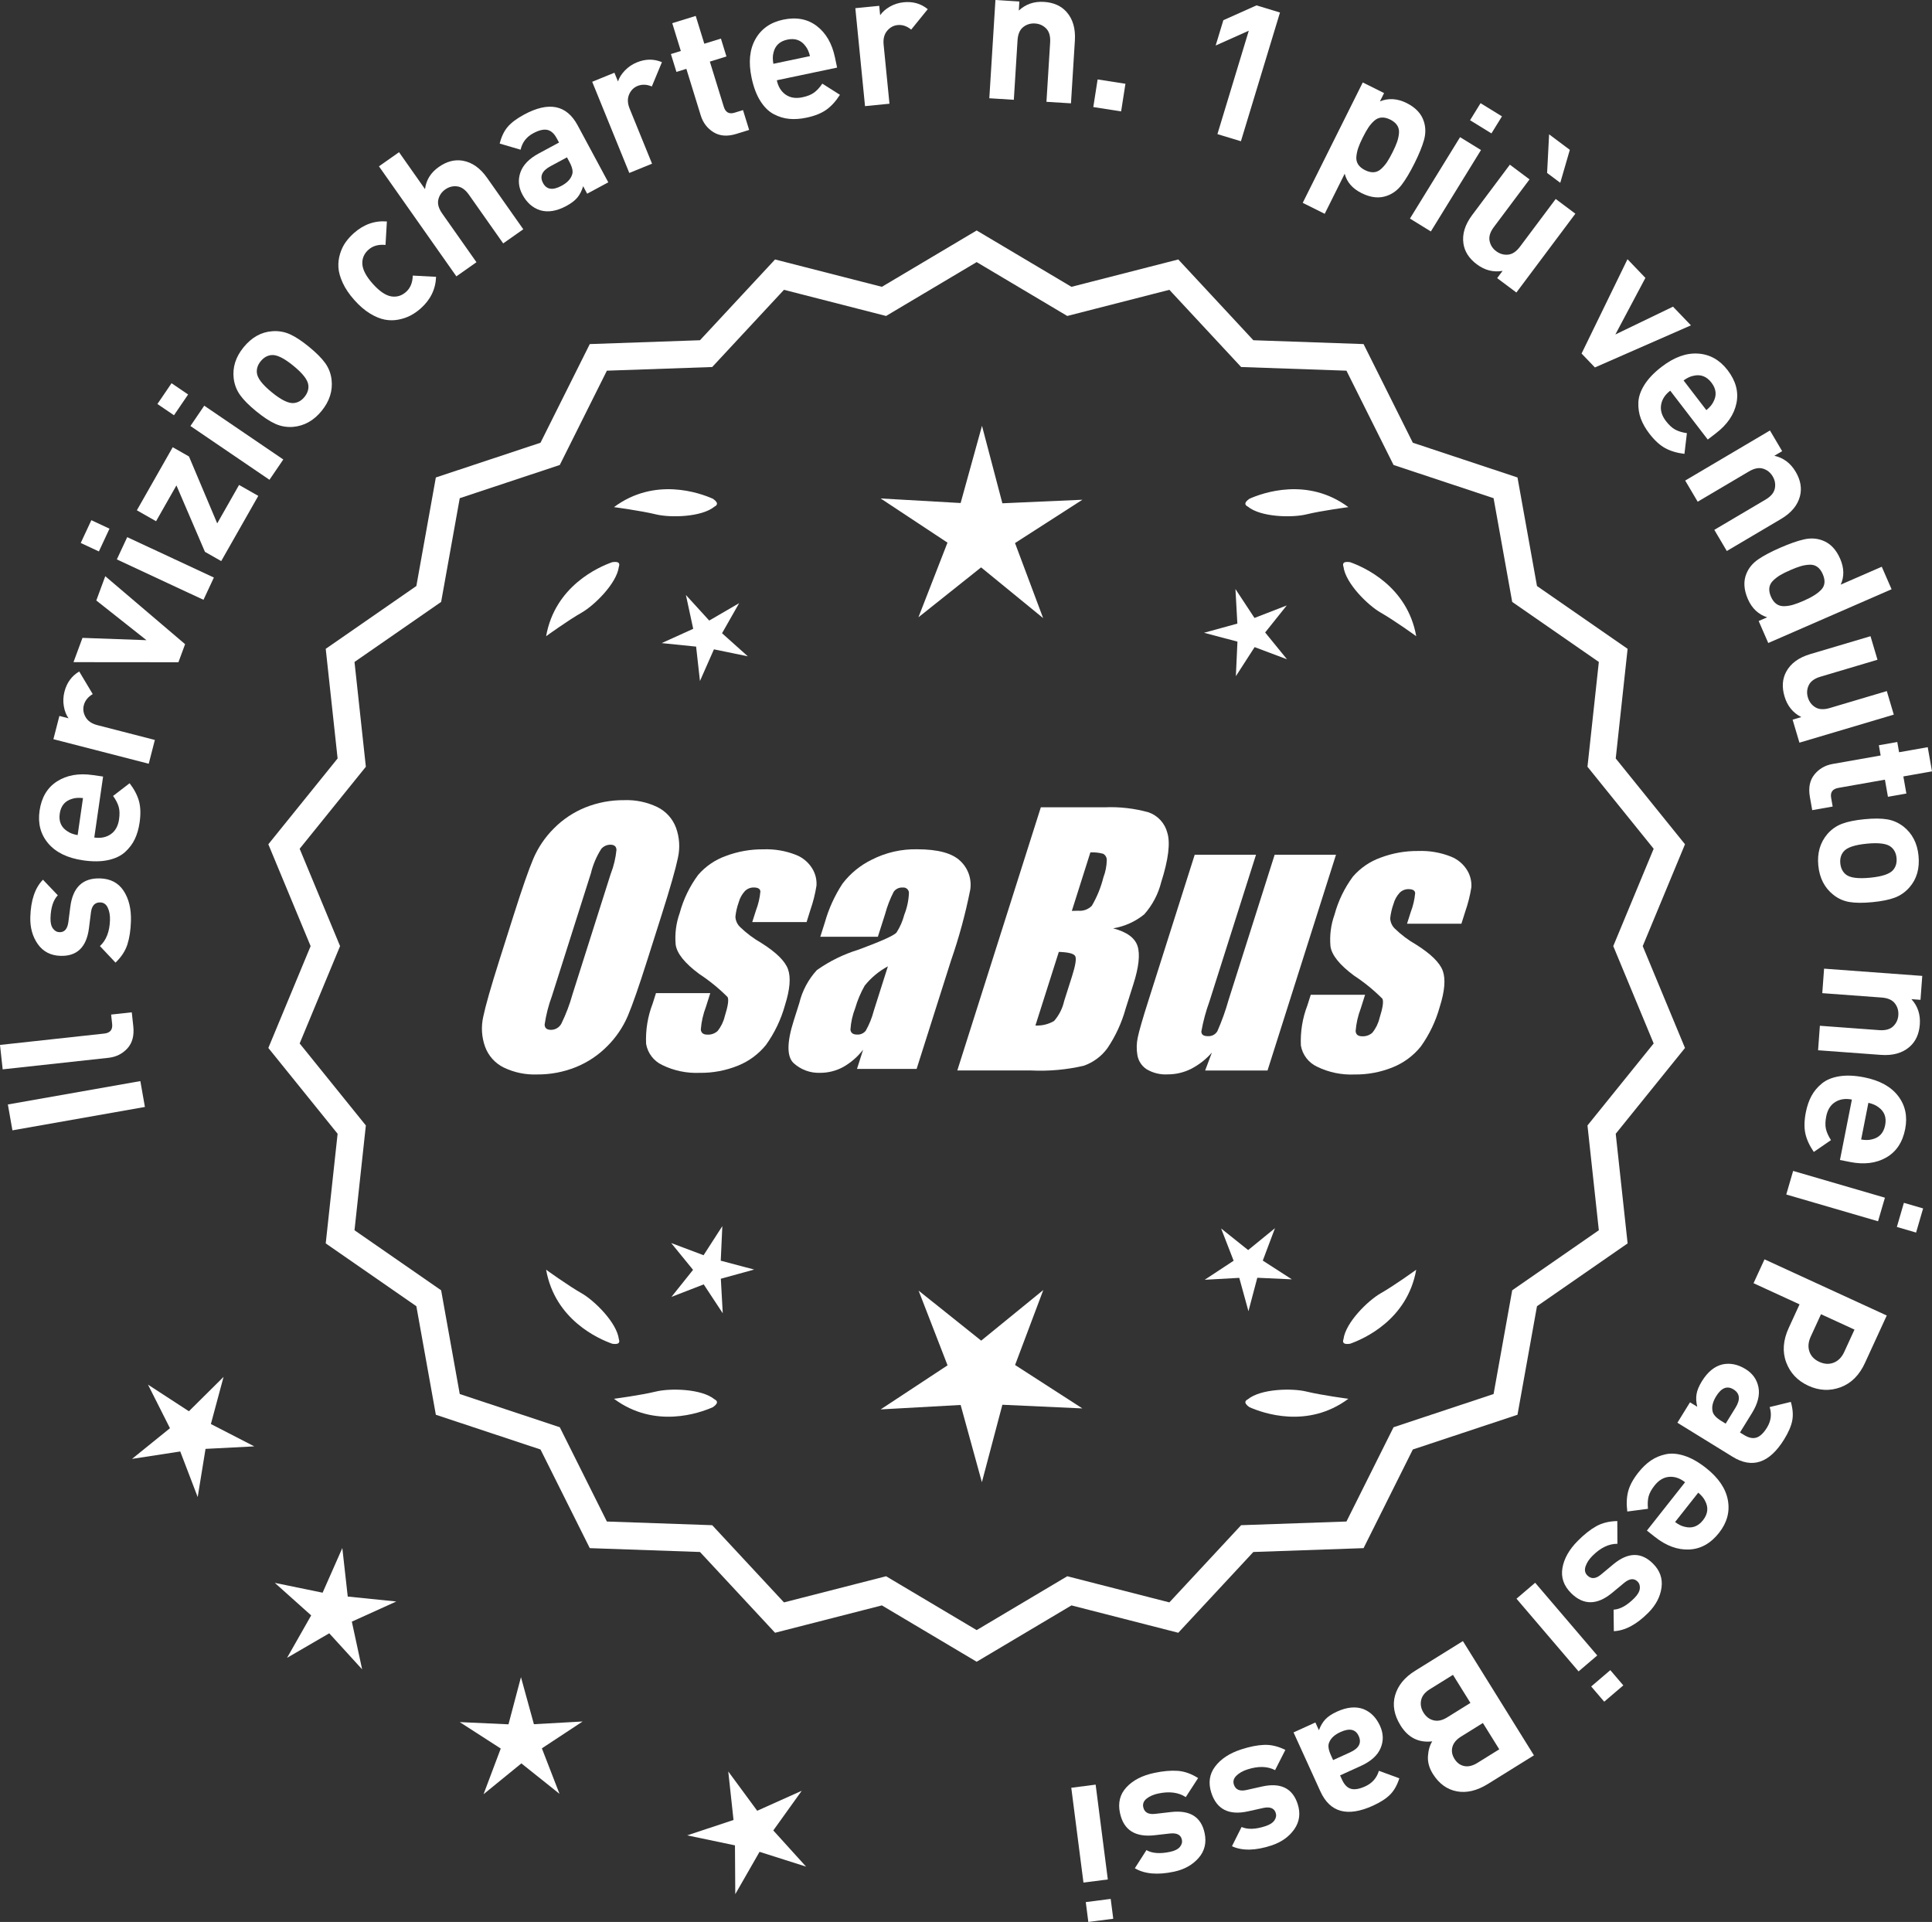 <?xml version="1.0" encoding="UTF-8"?>
<svg id="Layer_2" data-name="Layer 2" xmlns="http://www.w3.org/2000/svg" viewBox="0 0 296.528 294.981">
  <rect x="0" y="0" width="296.528" height="294.981" fill="#333333" stroke="none"/>
  <defs>
    <style>
      .cls-1 {
        fill: #fff;
      }
    </style>
  </defs>
  <g id="Layer_1-2" data-name="Layer 1">
    <g>
      <g>
        <polygon class="cls-1" points="34.313 211.324 28.993 216.597 22.715 212.512 26.087 219.201 20.261 223.909 27.664 222.77 30.342 229.765 31.546 222.372 39.027 221.987 32.367 218.557 34.313 211.324"/>
        <polygon class="cls-1" points="53.372 245.037 52.54 237.593 49.515 244.445 42.179 242.936 47.76 247.93 44.058 254.442 50.533 250.676 55.582 256.21 54.001 248.888 60.824 245.796 53.372 245.037"/>
        <polygon class="cls-1" points="81.945 264.628 79.959 257.406 78.043 264.647 70.56 264.305 76.855 268.364 74.217 275.375 80.023 270.642 85.875 275.318 83.169 268.333 89.424 264.212 81.945 264.628"/>
        <polygon class="cls-1" points="118.687 280.934 123.052 274.846 116.218 277.913 111.776 271.881 112.582 279.328 105.472 281.688 112.804 283.224 112.852 290.714 116.577 284.216 123.716 286.486 118.687 280.934"/>
      </g>
      <g>
        <path class="cls-1" d="M149.902,254.417l-14.465-8.599-16.302,4.175-11.457-12.326-16.818-.586-7.52-15.055-15.972-5.301-2.974-16.563-13.831-9.586,1.813-16.73-10.57-13.094,6.453-15.542-6.453-15.542,10.57-13.094-1.813-16.73,13.831-9.586,2.974-16.563,15.972-5.301,7.52-15.055,16.818-.586,11.457-12.326,16.302,4.175,14.465-8.599,14.465,8.599,16.302-4.175,11.457,12.326,16.818.586,7.52,15.055,15.972,5.301,2.974,16.563,13.831,9.586-1.813,16.73,10.57,13.094-6.453,15.542,6.453,15.542-10.57,13.094,1.813,16.73-13.831,9.586-2.974,16.563-15.972,5.301-7.52,15.055-16.818.586-11.457,12.326-16.302-4.175-14.465,8.599ZM135.914,242.498l13.988,8.315,13.988-8.315,15.764,4.038,11.079-11.92,16.263-.567,7.272-14.558,15.445-5.126,2.876-16.017,13.375-9.27-1.753-16.179,10.222-12.662-6.24-15.029,6.24-15.029-10.222-12.662,1.753-16.178-13.375-9.27-2.876-16.017-15.445-5.126-7.272-14.558-16.263-.567-11.079-11.92-15.764,4.038-13.988-8.316-13.988,8.316-15.764-4.038-11.079,11.92-16.263.567-7.272,14.558-15.445,5.126-2.876,16.017-13.375,9.27,1.753,16.178-10.222,12.662,6.24,15.029-6.24,15.029,10.222,12.662-1.753,16.179,13.375,9.27,2.876,16.017,15.445,5.126,7.272,14.558,16.263.567,11.079,11.92,15.764-4.038Z"/>
        <path class="cls-1" d="M149.901,255.043l-14.548-8.648-16.396,4.199-11.521-12.397-16.915-.59-7.563-15.141-16.063-5.331-2.991-16.659-13.91-9.641,1.823-16.826-10.632-13.169,6.49-15.631-6.49-15.631,10.632-13.17-1.823-16.826,13.91-9.641,2.991-16.659,16.063-5.332,7.563-15.141,16.915-.59,11.521-12.397,16.396,4.199,14.548-8.648,14.549,8.648,16.396-4.199,11.522,12.397,16.915.59,7.562,15.141,16.063,5.332,2.992,16.659,13.91,9.641-1.824,16.826,10.631,13.17-6.488,15.631,6.488,15.631-10.631,13.169,1.824,16.826-13.91,9.641-2.992,16.659-16.063,5.331-7.562,15.141-16.915.59-11.522,12.397-16.396-4.199-14.549,8.648ZM135.52,245.24l14.382,8.55,14.383-8.55,16.208,4.151,11.392-12.255,16.722-.583,7.477-14.968,15.88-5.271,2.957-16.468,13.752-9.531-1.803-16.635,10.509-13.019-6.415-15.453,6.416-15.453-10.51-13.02.023-.223,1.779-16.412-13.752-9.531-2.957-16.468-15.88-5.271-7.477-14.968-16.722-.583-11.392-12.255-16.208,4.151-14.383-8.55-14.382,8.55-16.209-4.151-11.391,12.255-16.722.583-7.478,14.968-15.88,5.271-2.956,16.468-13.752,9.531,1.802,16.634-10.509,13.02,6.416,15.453-6.416,15.453,10.509,13.019-.023.223-1.778,16.412,13.752,9.531,2.956,16.468,15.88,5.271,7.478,14.968,16.722.583,11.391,12.255,16.209-4.151ZM149.901,251.44l-14.07-8.365-15.858,4.062-11.145-11.99-16.359-.571-7.315-14.644-15.536-5.156-2.894-16.112-13.454-9.325,1.764-16.274-10.283-12.737,6.277-15.119-6.277-15.119,10.283-12.737-1.764-16.274,13.454-9.325,2.894-16.112,15.536-5.156,7.315-14.645,16.359-.57,11.145-11.991,15.858,4.062,14.07-8.365,14.071,8.365,15.858-4.062,11.145,11.991,16.359.57,7.315,14.645,15.536,5.156,2.894,16.112,13.454,9.325-1.765,16.274,10.283,12.737-6.277,15.119,6.277,15.119-10.283,12.737,1.765,16.274-13.454,9.325-2.894,16.112-15.536,5.156-7.315,14.644-16.359.571-11.145,11.99-15.858-4.062-14.071,8.365ZM135.997,241.92l13.904,8.266,13.905-8.266,15.671,4.014,11.014-11.849,16.166-.564,7.229-14.471,15.353-5.096,2.858-15.922,13.296-9.215-1.743-16.083,10.16-12.587-6.203-14.94,6.203-14.94-10.16-12.587,1.743-16.083-13.296-9.214-2.858-15.922-15.353-5.096-7.229-14.472-16.166-.563-11.014-11.849-15.671,4.014-13.905-8.267-13.904,8.267-15.671-4.014-11.014,11.849-16.166.563-7.229,14.472-15.353,5.096-2.858,15.922-13.296,9.214,1.742,16.083-10.16,12.587,6.203,14.94-6.203,14.94,10.16,12.587-1.742,16.083,13.296,9.215,2.858,15.922,15.353,5.096,7.229,14.471,16.166.564,11.014,11.849,15.671-4.014Z"/>
      </g>
      <g>
        <polygon class="cls-1" points="110.622 193.491 110.865 188.186 107.986 192.649 103.015 190.779 106.371 194.895 103.056 199.045 108.008 197.126 110.93 201.561 110.635 196.258 115.756 194.85 110.622 193.491"/>
        <polygon class="cls-1" points="160.128 197.99 150.596 205.759 140.989 198.083 145.432 209.549 135.164 216.314 147.441 215.632 150.702 227.488 153.847 215.6 166.13 216.163 155.797 209.499 160.128 197.99"/>
        <polygon class="cls-1" points="193.815 193.474 195.686 188.503 191.569 191.859 187.42 188.543 189.339 193.496 184.903 196.417 190.206 196.123 191.615 201.244 192.973 196.109 198.279 196.352 193.815 193.474"/>
      </g>
      <g>
        <path class="cls-1" d="M191.516,214.767c-.197.099-.32.215-.359.348-.001.002-.003.003-.005.005.001 0.0.002.001.003.001-.063.227.115.505.606.846,2.043.909,8.925,3.375,15.191-1.283,0,0-4.07-.534-6.459-1.115-2.166-.527-6.98-.443-8.977,1.198Z"/>
        <path class="cls-1" d="M206.179,206.034c0.0.002-0.0.004-0.0.007.001-0.0.002-.001.003-.001.11.208.43.288,1.022.199,2.109-.742,8.805-3.676,10.161-11.365,0,0-3.325,2.407-5.461,3.625-1.936,1.104-5.378,4.471-5.703,7.036-.075.207-.085.376-.022.5Z"/>
      </g>
      <g>
        <path class="cls-1" d="M109.669,214.767c.197.099.32.215.359.348.001.002.003.003.005.005-.001 0-.002.001-.003.001.063.227-.115.505-.606.846-2.043.909-8.925,3.375-15.191-1.283,0,0,4.07-.534,6.459-1.115,2.166-.527,6.98-.443,8.977,1.198Z"/>
        <path class="cls-1" d="M95.006,206.034c-0.0.002 0.0.004 0.0.007-.001-0-.002-.001-.003-.001-.11.208-.43.288-1.022.199-2.109-.742-8.805-3.676-10.161-11.365,0,0,3.325,2.407,5.461,3.625,1.936,1.104,5.378,4.471,5.703,7.036.075.207.085.376.022.5Z"/>
      </g>
      <g>
        <path class="cls-1" d="M109.669,77.751c.197-.099.32-.215.359-.348.001-.002.003-.003.005-.005-.001-0-.002-.001-.003-.001.063-.227-.115-.505-.606-.846-2.043-.909-8.925-3.375-15.191,1.283,0,0,4.07.534,6.459,1.115,2.166.527,6.98.443,8.977-1.198Z"/>
        <path class="cls-1" d="M95.006,86.484c-0-.002 0-.004 0-.007-.001 0-.002.001-.003.001-.11-.208-.43-.288-1.022-.199-2.109.742-8.805,3.676-10.161,11.365,0,0,3.325-2.407,5.461-3.625,1.936-1.104,5.378-4.471,5.703-7.036.075-.207.085-.376.022-.5Z"/>
      </g>
      <g>
        <path class="cls-1" d="M191.516,77.751c-.197-.099-.32-.215-.359-.348-.001-.002-.003-.003-.005-.005.001-0.0.002-.001.003-.001-.063-.227.115-.505.606-.846,2.043-.909,8.925-3.375,15.191,1.283,0,0-4.07.534-6.459,1.115-2.166.527-6.98.443-8.977-1.198Z"/>
        <path class="cls-1" d="M206.179,86.484c0-.002-0-.004-0-.007.001 0.0.002.001.003.001.11-.208.43-.288,1.022-.199,2.109.742,8.805,3.676,10.161,11.365,0,0-3.325-2.407-5.461-3.625-1.936-1.104-5.378-4.471-5.703-7.036-.075-.207-.085-.376-.022-.5Z"/>
      </g>
      <g id="Group_4" data-name="Group 4">
        <g id="Group_1" data-name="Group 1">
          <path id="Path_1" data-name="Path 1" class="cls-1" d="M99.36,147.311c-1.287,4.058-2.289,6.932-3.006,8.623-.743,1.73-1.811,3.301-3.145,4.628-1.374,1.392-3.018,2.488-4.831,3.221-1.89.759-3.911,1.14-5.947,1.123-1.762.067-3.514-.296-5.104-1.059-1.333-.652-2.362-1.794-2.872-3.188-.534-1.48-.633-3.081-.285-4.615.343-1.661,1.174-4.572,2.493-8.734l2.193-6.911c1.287-4.058,2.289-6.932,3.006-8.623.743-1.73,1.811-3.301,3.145-4.628,1.374-1.392,3.018-2.488,4.831-3.221,1.89-.757,3.911-1.138,5.947-1.12,1.762-.067,3.514.296,5.104,1.059,1.332.654,2.36,1.796,2.872,3.189.534,1.48.633,3.082.285,4.616-.343,1.661-1.173,4.571-2.492,8.731l-2.194,6.909ZM93.769,134.036c.442-1.159.728-2.373.849-3.608-.025-.526-.342-.786-.951-.786-.528.006-1.028.236-1.375.634-.738,1.153-1.278,2.422-1.598,3.754l-5.99,18.863c-.521,1.405-.892,2.861-1.11,4.343,0,.552.337.824.98.824.663-.002,1.272-.367,1.586-.951.708-1.449,1.281-2.96,1.712-4.514l5.891-18.565.005.005Z"/>
          <path id="Path_2" data-name="Path 2" class="cls-1" d="M123.795,141.518h-8.337l.571-1.795c.36-.932.588-1.91.678-2.904-.032-.406-.374-.609-1.027-.609-.511-.005-1.002.199-1.36.563-.44.48-.76,1.059-.932,1.687-.261.721-.434,1.471-.516,2.234.027.588.273,1.145.692,1.559.987.957,2.09,1.787,3.283,2.47,2.283,1.433,3.65,2.78,4.102,4.039.45,1.262.298,3.1-.469,5.516-.606,2.188-1.593,4.253-2.916,6.099-1.134,1.403-2.607,2.494-4.28,3.17-1.866.76-3.866,1.137-5.881,1.11-1.989.089-3.969-.323-5.758-1.198-1.308-.611-2.234-1.824-2.479-3.246-.096-2.11.247-4.217,1.008-6.188l.507-1.598h8.334l-.665,2.097c-.426,1.113-.691,2.281-.786,3.469.038.533.375.799.995.799.573.035,1.136-.159,1.566-.539.535-.66.914-1.431,1.11-2.258.501-1.579.646-2.568.436-2.968-1.324-1.328-2.782-2.516-4.35-3.545-2.238-1.661-3.445-3.17-3.62-4.527-.144-1.635.068-3.281.622-4.825.569-2.111,1.53-4.096,2.831-5.852,1.142-1.318,2.605-2.319,4.247-2.904,1.841-.694,3.795-1.04,5.763-1.02,1.695-.065,3.385.22,4.965.837,1.093.416,2.01,1.195,2.597,2.206.446.77.652,1.655.589,2.543-.197,1.246-.505,2.473-.919,3.665l-.603,1.927v-.013Z"/>
          <path id="Path_3" data-name="Path 3" class="cls-1" d="M134.734,143.77h-8.832l.704-2.219c.594-2.102,1.506-4.101,2.703-5.929,1.19-1.558,2.727-2.818,4.489-3.678,2.159-1.102,4.557-1.651,6.981-1.598,3.183,0,5.391.602,6.626,1.807,1.207,1.138,1.77,2.801,1.503,4.439-.732,3.678-1.717,7.301-2.948,10.842l-5.275,16.619h-9.151l.939-2.948c-.833,1.085-1.877,1.991-3.069,2.663-1.084.587-2.299.892-3.532.888-1.495.057-2.952-.476-4.058-1.483-1.059-.989-1.059-3.155,0-6.499l.863-2.723c.457-1.89,1.387-3.633,2.701-5.066,1.961-1.384,4.13-2.445,6.425-3.145,3.5-1.3,5.432-2.171,5.795-2.614.543-.846.947-1.772,1.198-2.745.429-1.076.669-2.218.71-3.376-.029-.466-.43-.82-.895-.792-.018.001-.037.003-.055.005-.549-.041-1.079.21-1.395.66-.559,1.094-1.001,2.244-1.319,3.43l-1.105,3.462ZM136.278,148.309c-1.375.739-2.587,1.749-3.563,2.968-.617,1.087-1.105,2.242-1.452,3.442-.417,1.06-.665,2.179-.735,3.316.057.494.387.748,1.008.748.515.039,1.016-.18,1.337-.584.548-.968.966-2.005,1.243-3.082l2.162-6.809Z"/>
        </g>
        <g id="Group_3" data-name="Group 3">
          <path id="Path_7" data-name="Path 7" class="cls-1" d="M159.741,123.904h9.778c2.286-.102,4.574.159,6.778.773,1.417.502,2.491,1.676,2.866,3.132.482,1.573.169,4.102-.939,7.589-.458,1.832-1.352,3.527-2.606,4.939-1.376,1.117-3.019,1.855-4.768,2.143,2.092.552,3.341,1.458,3.747,2.732s.191,3.227-.647,5.852l-1.186,3.747c-.599,2.16-1.543,4.209-2.797,6.068-.911,1.247-2.181,2.187-3.64,2.694-2.64.61-5.352.853-8.059.723h-11.338l12.82-40.394h-.012ZM162.512,146.088l-3.594,11.305c1.003.055,2-.187,2.866-.697.763-.878,1.295-1.933,1.548-3.069l1.198-3.766c.552-1.731.712-2.779.481-3.145-.229-.368-1.059-.571-2.505-.622l.005-.007ZM167.356,130.819l-2.847,8.985c.425-.019.755-.025.989-.025.773.074,1.538-.207,2.08-.762.796-1.36,1.394-2.827,1.775-4.356.325-.849.501-1.747.519-2.656.007-.396-.201-.766-.545-.964-.638-.177-1.299-.25-1.96-.218l-.012-.003Z"/>
          <path id="Path_8" data-name="Path 8" class="cls-1" d="M205.05,131.19l-10.506,33.107h-9.574l1.034-2.752c-.9,1.034-1.989,1.886-3.208,2.511-1.107.552-2.327.839-3.563.837-1.145.071-2.284-.208-3.267-.799-.732-.487-1.233-1.252-1.389-2.118-.163-.914-.146-1.851.051-2.759.197-.957.742-2.86,1.649-5.7l7.089-22.332h9.409l-7.152,22.528c-.542,1.492-.956,3.028-1.236,4.59,0,.481.317.723.97.723.596.053,1.171-.237,1.483-.748.687-1.562,1.264-3.17,1.725-4.812l7.07-22.28h9.409l.005.004Z"/>
          <path id="Path_9" data-name="Path 9" class="cls-1" d="M224.292,141.772h-8.338l.571-1.795c.36-.932.588-1.91.678-2.904-.032-.406-.374-.609-1.027-.609-.511-.004-1.001.199-1.359.563-.44.48-.76,1.059-.932,1.687-.26.721-.432,1.47-.514,2.231.027.588.273,1.145.692,1.559.986.958,2.089,1.788,3.281,2.472,2.283,1.433,3.65,2.78,4.102,4.039.45,1.262.298,3.1-.469,5.516-.606,2.188-1.593,4.253-2.916,6.099-1.134,1.403-2.607,2.494-4.28,3.17-1.866.76-3.866,1.137-5.881,1.11-1.989.089-3.969-.323-5.758-1.198-1.308-.611-2.234-1.824-2.479-3.246-.096-2.11.247-4.217,1.008-6.188l.507-1.598h8.338l-.665,2.099c-.426,1.113-.691,2.281-.786,3.469.038.533.375.799.995.799.573.035,1.136-.159,1.566-.539.535-.66.914-1.431,1.11-2.258.501-1.579.646-2.568.436-2.968-1.324-1.328-2.782-2.516-4.35-3.545-2.238-1.661-3.445-3.17-3.62-4.527-.144-1.635.068-3.281.622-4.825.569-2.111,1.53-4.096,2.831-5.852,1.142-1.318,2.605-2.319,4.247-2.904,1.841-.694,3.795-1.04,5.763-1.02,1.695-.065,3.385.22,4.965.837,1.096.414,2.016,1.194,2.606,2.206.446.77.652,1.655.589,2.543-.197,1.246-.505,2.473-.919,3.665l-.609,1.921-.007-.009Z"/>
        </g>
      </g>
      <g>
        <path class="cls-1" d="M21.541,165.925l.7,3.969-20.334,3.589-.7-3.97,20.334-3.588Z"/>
        <path class="cls-1" d="M20.225,155.368l.232,2.133c.157,1.441-.146,2.579-.911,3.411-.765.832-1.733,1.312-2.906,1.44l-16.23,1.77-.409-3.748,16-1.745c.904-.099,1.307-.589,1.211-1.474l-.157-1.441,3.171-.346Z"/>
        <path class="cls-1" d="M15.361,134.816c1.604.048,2.809.684,3.613,1.907.804,1.224,1.178,2.773,1.122,4.647-.042,1.392-.223,2.585-.544,3.582-.319.996-.928,1.926-1.824,2.788l-2.39-2.538c.975-.899,1.488-2.228,1.542-3.986.022-.734-.089-1.366-.335-1.896-.245-.529-.628-.802-1.151-.818-.829-.025-1.31.493-1.438,1.552l-.306,2.428c-.377,2.89-1.83,4.297-4.362,4.221-1.508-.046-2.669-.646-3.486-1.803-.814-1.156-1.199-2.545-1.149-4.169.076-2.569.726-4.475,1.941-5.715l2.278,2.39c-.699.733-1.073,1.893-1.121,3.477-.021.715.104,1.256.372,1.622.271.366.607.555,1.013.567.754.022,1.204-.486,1.353-1.526l.303-2.37c.38-2.986,1.903-4.44,4.57-4.359Z"/>
        <path class="cls-1" d="M15.823,119.184l-1.353,9.357c.995.144,1.841-.027,2.536-.513.696-.485,1.117-1.245,1.267-2.278.11-.765.092-1.408-.059-1.928-.149-.52-.436-1.074-.858-1.662l2.538-1.948c.706.923,1.185,1.837,1.435,2.742.251.905.283,1.999.098,3.281-.139.958-.384,1.806-.734,2.546-.352.74-.852,1.405-1.504,1.995-.651.59-1.522,1.001-2.611,1.234-1.088.234-2.359.245-3.812.035-2.394-.346-4.178-1.209-5.355-2.591-1.178-1.381-1.624-3.057-1.339-5.028.296-2.047,1.191-3.549,2.688-4.504,1.496-.956,3.325-1.278,5.486-.965l1.579.228ZM12.738,122.488c-.653-.075-1.206-.037-1.657.112-1.1.31-1.736,1.068-1.911,2.273-.174,1.206.222,2.112,1.189,2.721.391.271.91.464,1.558.577l.821-5.683Z"/>
        <path class="cls-1" d="M12.16,103.061l2.072,3.468c-.729.431-1.186,1.002-1.369,1.713-.159.618-.066,1.226.279,1.824.345.598.947,1.008,1.809,1.229l8.818,2.271-.94,3.651-14.632-3.768.919-3.567,1.404.362c-.353-.49-.593-1.106-.722-1.848-.128-.742-.096-1.487.097-2.236.356-1.386,1.112-2.419,2.265-3.1Z"/>
        <path class="cls-1" d="M16.156,88.435l12.253,10.432-1.025,2.775-16.104-.015,1.378-3.727,9.825.354-7.703-6.093,1.376-3.727Z"/>
        <path class="cls-1" d="M16.806,81.138l-1.63,3.496-2.785-1.3,1.63-3.495,2.785,1.299ZM32.825,88.642l-1.594,3.417-13.298-6.203,1.594-3.417,13.298,6.203Z"/>
        <path class="cls-1" d="M39.642,76.107l-5.69,10.008-2.496-1.419-4.378-10.195-3.124,5.496-2.949-1.677,5.504-9.681,2.495,1.419,4.335,10.271,3.354-5.899,2.95,1.677Z"/>
        <path class="cls-1" d="M28.872,60.546l-2.17,3.188-2.541-1.729,2.169-3.189,2.542,1.729ZM43.48,70.521l-2.121,3.117-12.131-8.255,2.121-3.117,12.131,8.255Z"/>
        <path class="cls-1" d="M47.41,53.215c1.123.917,1.958,1.753,2.501,2.509s.868,1.603.978,2.539c.2,1.711-.312,3.316-1.533,4.813-1.211,1.483-2.675,2.297-4.391,2.443-.955.069-1.857-.087-2.706-.469-.849-.381-1.828-1.024-2.937-1.929-1.108-.905-1.931-1.732-2.466-2.482-.536-.75-.866-1.599-.988-2.548-.201-1.711.304-3.308,1.515-4.791,1.247-1.528,2.717-2.349,4.409-2.465.954-.069,1.852.084,2.694.459.841.376,1.816,1.016,2.924,1.92ZM45.026,56.135c-1.452-1.186-2.579-1.731-3.381-1.637-.626.063-1.171.379-1.635.949-.452.554-.647,1.144-.584,1.77.067.804.828,1.799,2.279,2.984,1.469,1.199,2.603,1.75,3.404,1.656.625-.063,1.164-.372,1.617-.926.464-.569.665-1.166.602-1.792-.067-.804-.834-1.805-2.303-3.003Z"/>
        <path class="cls-1" d="M66.931,42.485c-.071,1.9-.857,3.517-2.36,4.853-.477.424-.987.781-1.531,1.071-.545.29-1.163.503-1.855.641-.693.138-1.396.141-2.106.01-.712-.13-1.477-.446-2.297-.946-.819-.5-1.62-1.19-2.404-2.072-.783-.881-1.376-1.758-1.776-2.631-.4-.872-.621-1.666-.661-2.381-.041-.714.046-1.411.257-2.09.21-.679.494-1.268.853-1.768.358-.499.775-.961,1.253-1.385,1.518-1.349,3.21-1.947,5.076-1.797l-.211,3.603c-1.077-.104-1.946.139-2.611.73s-.981,1.312-.948,2.163c.042.893.572,1.91,1.587,3.051,1.028,1.156,1.982,1.808,2.864,1.955.841.132,1.594-.098,2.259-.688.663-.591,1.008-1.426,1.03-2.507l3.584.19Z"/>
        <path class="cls-1" d="M80.314,35.188l-3.083,2.169-5.259-7.47c-.544-.774-1.146-1.202-1.806-1.282-.658-.08-1.266.075-1.817.464-.57.401-.928.925-1.075,1.572-.147.648.052,1.359.597,2.133l5.258,7.47-3.084,2.17-11.883-16.886,3.083-2.169,3.988,5.668c.174-1.399.878-2.532,2.111-3.4,1.217-.857,2.446-1.177,3.684-.962,1.429.248,2.671,1.123,3.729,2.625l5.558,7.897Z"/>
        <path class="cls-1" d="M93.363,27.983l-3.244,1.745-.617-1.149c-.213.707-.51,1.289-.89,1.746-.38.457-.945.887-1.693,1.29-1.481.797-2.824,1.014-4.029.652-1.144-.372-2.046-1.171-2.705-2.397-.604-1.124-.71-2.258-.314-3.403.394-1.145,1.339-2.12,2.838-2.926l3.091-1.662-.357-.664c-.394-.732-.875-1.159-1.446-1.28-.57-.121-1.289.052-2.157.519-1.039.559-1.684,1.399-1.937,2.523l-3.207-.943c.264-1.063.674-1.92,1.234-2.573.561-.652,1.402-1.281,2.526-1.885,3.779-2.033,6.512-1.482,8.197,1.65l4.711,8.76ZM87.405,24.865l-.384-.715-2.529,1.36c-1.311.705-1.691,1.568-1.143,2.59.54,1.005,1.483,1.145,2.828.422.869-.467,1.41-1.032,1.623-1.696.185-.472.054-1.125-.396-1.96Z"/>
        <path class="cls-1" d="M101.594,9.541l-1.55,3.73c-.78-.329-1.512-.355-2.191-.079-.592.241-1.024.678-1.299,1.311-.274.634-.244,1.362.091,2.186l3.433,8.435-3.492,1.421-5.694-13.994,3.41-1.389.548,1.343c.184-.576.534-1.136,1.054-1.681.519-.545,1.137-.963,1.854-1.255,1.324-.539,2.604-.549,3.838-.028Z"/>
        <path class="cls-1" d="M114.979,19.944l-1.968.608c-1.367.422-2.532.337-3.493-.256-.963-.593-1.618-1.453-1.967-2.58l-2.207-7.149-1.524.471-.848-2.743,1.523-.471-1.317-4.267,3.602-1.112,1.319,4.267,2.549-.788.847,2.743-2.548.788,2.139,6.927c.268.868.817,1.174,1.649.917l1.302-.402.942,3.048Z"/>
        <path class="cls-1" d="M128.481,10.375l-9.252,1.944c.207.984.657,1.719,1.353,2.205.695.486,1.553.622,2.575.407.756-.159,1.353-.398,1.789-.717.438-.319.86-.778,1.267-1.377l2.702,1.714c-.624.981-1.318,1.744-2.082,2.29-.765.546-1.781.952-3.049,1.219-.946.199-1.827.26-2.643.185-.816-.075-1.613-.317-2.391-.728-.777-.409-1.463-1.085-2.056-2.027s-1.041-2.132-1.342-3.57c-.498-2.365-.3-4.337.594-5.918.892-1.58,2.312-2.575,4.261-2.985,2.025-.425,3.743-.1,5.155.977,1.411,1.077,2.341,2.684,2.79,4.822l.328,1.561ZM124.318,8.612c-.154-.639-.379-1.145-.675-1.518-.668-.926-1.599-1.264-2.791-1.014-1.191.251-1.907.935-2.146,2.052-.121.46-.123,1.014-.007,1.661l5.619-1.181Z"/>
        <path class="cls-1" d="M142.396,1.406l-2.545,3.137c-.655-.537-1.349-.77-2.08-.697-.635.062-1.174.359-1.616.888-.443.53-.621,1.237-.534,2.122l.897,9.062-3.752.371-1.487-15.035,3.665-.362.143,1.443c.339-.5.836-.938,1.487-1.313.653-.375,1.364-.601,2.133-.677,1.425-.141,2.654.214,3.689,1.063Z"/>
        <path class="cls-1" d="M164.376,15.859l-3.764-.233.567-9.118c.059-.945-.144-1.655-.608-2.13-.464-.474-1.035-.732-1.711-.774-.693-.043-1.3.142-1.82.555-.52.413-.809,1.093-.867,2.038l-.568,9.118-3.762-.234.938-15.08,3.675.229-.086,1.389c1.048-.98,2.335-1.424,3.86-1.329,1.485.092,2.645.61,3.477,1.553.959,1.086,1.382,2.546,1.268,4.379l-.599,9.638Z"/>
        <path class="cls-1" d="M172.073,17.097l-4.27-.667.662-4.24,4.271.667-.663,4.24Z"/>
        <path class="cls-1" d="M190.46,21.679l-3.607-1.094,4.815-15.874-5.084,2.275,1.179-3.885,5.085-2.275,3.607,1.095-5.995,19.758Z"/>
        <path class="cls-1" d="M217.11,25.045c-.698,1.401-1.358,2.508-1.98,3.322s-1.378,1.376-2.269,1.688c-1.184.425-2.477.288-3.878-.411-1.401-.699-2.268-1.692-2.596-2.98l-3.068,6.15-3.374-1.683,9.215-18.477,3.271,1.63-.635,1.272c1.322-.529,2.686-.444,4.087.255,1.401.699,2.287,1.649,2.66,2.851.286.898.291,1.841.017,2.827-.277.986-.759,2.171-1.449,3.555ZM212.889,24.868c.254-.381.537-.883.849-1.506.31-.623.541-1.15.691-1.583.15-.432.247-.875.29-1.329s-.049-.855-.273-1.206c-.226-.35-.58-.646-1.064-.887s-.934-.347-1.348-.316c-.416.031-.792.2-1.129.507-.336.307-.633.652-.887,1.032-.256.381-.538.883-.849,1.506-.311.623-.542,1.15-.692,1.583-.15.433-.249.88-.297,1.342-.047.463.043.869.268,1.219s.58.646,1.064.887.934.348,1.349.316c.415-.03.794-.204,1.134-.52.342-.316.64-.664.895-1.045Z"/>
        <path class="cls-1" d="M219.61,35.522l-3.209-1.977,7.694-12.494,3.21,1.977-7.695,12.495ZM228.911,20.475l-3.283-2.022,1.612-2.617,3.284,2.022-1.613,2.617Z"/>
        <path class="cls-1" d="M232.738,44.894l-2.949-2.207.833-1.114c-1.414.245-2.733-.09-3.956-1.006-1.191-.892-1.877-1.96-2.057-3.205-.206-1.435.241-2.886,1.342-4.357l5.787-7.731,3.018,2.259-5.474,7.313c-.568.759-.787,1.464-.658,2.115.128.651.462,1.179,1.004,1.585.557.417,1.167.596,1.827.535.661-.06,1.275-.47,1.844-1.229l5.475-7.313,3.018,2.259-9.053,12.096ZM239.473,28.056l-2.02-1.512.308-5.928,3.18,2.381-1.468,5.059Z"/>
        <path class="cls-1" d="M259.528,49.935l-14.738,6.461-2.047-2.135,7.049-14.477,2.75,2.867-4.611,8.683,8.848-4.267,2.75,2.867Z"/>
        <path class="cls-1" d="M262.11,67.461l-5.758-7.499c-.798.612-1.266,1.337-1.401,2.174-.14.837.109,1.669.747,2.497.47.613.944,1.048,1.42,1.304.478.256,1.073.438,1.791.545l-.376,3.177c-1.155-.138-2.144-.434-2.966-.886-.823-.453-1.63-1.193-2.418-2.22-.589-.767-1.025-1.534-1.31-2.303-.287-.768-.412-1.591-.38-2.47.032-.878.345-1.788.938-2.73.593-.943,1.472-1.861,2.638-2.756,1.916-1.472,3.78-2.147,5.592-2.026,1.811.121,3.323.971,4.536,2.55,1.259,1.641,1.709,3.331,1.351,5.069-.36,1.738-1.406,3.272-3.139,4.603l-1.265.972ZM261.896,62.945c.51-.416.869-.837,1.076-1.265.546-1.004.447-1.988-.295-2.955-.741-.966-1.667-1.315-2.778-1.047-.467.09-.967.328-1.499.713l3.496,4.554Z"/>
        <path class="cls-1" d="M265.036,84.568l-1.918-3.246,7.865-4.646c.815-.481,1.289-1.048,1.422-1.699.132-.65.025-1.267-.319-1.85-.353-.599-.847-.998-1.481-1.196-.634-.198-1.357-.056-2.174.425l-7.864,4.646-1.918-3.246,13.008-7.685,1.874,3.171-1.198.708c1.4.317,2.488,1.134,3.267,2.449.756,1.281.979,2.531.666,3.75-.362,1.403-1.334,2.572-2.915,3.506l-8.313,4.912Z"/>
        <path class="cls-1" d="M271.396,98.687l-1.472-3.376,1.303-.567c-1.353-.444-2.338-1.375-2.956-2.792-.633-1.454-.707-2.76-.222-3.921.357-.873.959-1.599,1.803-2.178.845-.579,1.984-1.181,3.42-1.806,1.418-.618,2.627-1.04,3.626-1.264.998-.225,1.939-.17,2.822.162,1.181.435,2.083,1.37,2.709,2.805.618,1.418.647,2.744.089,3.979l6.301-2.746,1.506,3.456-18.929,8.249ZM276.828,92.207c1.293-.564,2.21-1.148,2.749-1.751.538-.604.599-1.384.181-2.341-.216-.497-.493-.866-.831-1.109-.338-.243-.734-.355-1.189-.335-.456.019-.903.093-1.343.221s-.979.332-1.616.61c-.639.278-1.154.534-1.548.769-.393.235-.756.514-1.089.839-.333.324-.526.693-.578,1.106-.052.413.029.867.246,1.364.216.496.493.865.831,1.108s.736.359,1.196.349c.459-.01.918-.084,1.375-.22s.996-.339,1.616-.609Z"/>
        <path class="cls-1" d="M276.182,113.984l-1.05-3.531,1.336-.396c-1.282-.648-2.141-1.704-2.575-3.168-.425-1.427-.337-2.694.262-3.799.691-1.274,1.917-2.172,3.679-2.696l9.256-2.75,1.073,3.614-8.756,2.601c-.908.27-1.506.705-1.792,1.303-.285.6-.332,1.223-.139,1.872.197.667.58,1.174,1.147,1.52.565.346,1.304.384,2.212.114l8.756-2.601,1.073,3.614-14.482,4.303Z"/>
        <path class="cls-1" d="M278.144,124.342l-.358-2.027c-.249-1.41-.02-2.555.689-3.435.708-.881,1.644-1.424,2.805-1.628l7.368-1.301-.277-1.57,2.827-.499.277,1.571,4.398-.776.655,3.712-4.397.776.463,2.627-2.827.499-.465-2.627-7.139,1.26c-.895.158-1.267.666-1.115,1.522l.236,1.342-3.141.554Z"/>
        <path class="cls-1" d="M287.401,138.461c-1.442.14-2.623.133-3.541-.021-.918-.154-1.746-.525-2.482-1.114-1.348-1.074-2.114-2.573-2.301-4.498-.185-1.905.281-3.514,1.397-4.826.629-.721,1.379-1.245,2.251-1.573.871-.328,2.019-.56,3.444-.698,1.423-.138,2.589-.13,3.497.025.908.154,1.741.525,2.498,1.113,1.346,1.074,2.113,2.563,2.297,4.468.19,1.963-.274,3.581-1.394,4.855-.63.721-1.376,1.245-2.237,1.572-.862.326-2.004.558-3.43.696ZM287.039,134.709c1.865-.181,3.051-.587,3.553-1.218.399-.486.564-1.094.493-1.825-.069-.712-.346-1.268-.832-1.667-.613-.523-1.854-.694-3.721-.514-1.886.183-3.079.59-3.581,1.221-.4.485-.565,1.084-.496,1.796.07.731.348,1.297.834,1.697.614.523,1.863.694,3.75.511Z"/>
        <path class="cls-1" d="M279.042,161.193l.277-3.76,9.11.671c.944.07,1.656-.125,2.137-.584.479-.459.744-1.026.794-1.701.051-.694-.128-1.303-.535-1.828s-1.083-.821-2.027-.891l-9.11-.672.277-3.76,15.068,1.111-.271,3.673-1.389-.102c.969,1.06,1.396,2.352,1.285,3.875-.109,1.485-.641,2.638-1.593,3.459-1.098.946-2.562,1.353-4.394,1.217l-9.631-.71Z"/>
        <path class="cls-1" d="M282.401,178.034l1.83-9.275c-.986-.194-1.839-.067-2.558.382-.72.449-1.18,1.186-1.382,2.21-.149.759-.164,1.401-.041,1.929.122.526.381,1.094.772,1.704l-2.635,1.815c-.658-.958-1.089-1.895-1.293-2.812-.203-.917-.179-2.011.072-3.282.187-.949.475-1.783.863-2.504.39-.722.924-1.36,1.604-1.915.682-.556,1.571-.922,2.672-1.099,1.099-.178,2.369-.124,3.811.161,2.37.468,4.109,1.421,5.213,2.861,1.105,1.44,1.466,3.137,1.08,5.091-.401,2.029-1.373,3.483-2.916,4.361s-3.386,1.105-5.528.682l-1.565-.309ZM285.653,174.892c.646.108,1.201.1,1.659-.026,1.115-.253,1.789-.978,2.025-2.172.236-1.195-.114-2.121-1.048-2.779-.376-.291-.886-.51-1.525-.656l-1.111,5.633Z"/>
        <path class="cls-1" d="M274.16,183.331l1.054-3.619,14.088,4.108-1.055,3.619-14.087-4.108ZM291.134,188.312l1.079-3.703,2.951.86-1.079,3.703-2.951-.861Z"/>
        <path class="cls-1" d="M282.479,212.92c-1.637.599-3.281.519-4.933-.239-1.651-.759-2.783-1.955-3.395-3.586-.612-1.632-.482-3.397.39-5.294l1.658-3.61-7.062-3.245,1.684-3.663,18.762,8.62-3.341,7.273c-.871,1.897-2.126,3.145-3.763,3.745ZM277.71,207.427c.24.705.746,1.236,1.52,1.591.772.355,1.509.396,2.21.122.7-.274,1.239-.824,1.619-1.649l1.573-3.426-5.139-2.36-1.573,3.426c-.379.825-.449,1.591-.21,2.297Z"/>
        <path class="cls-1" d="M257.451,218.358l1.935-3.135,1.11.685c-.17-.718-.205-1.37-.104-1.956.1-.585.373-1.24.819-1.964.884-1.431,1.937-2.292,3.16-2.582,1.178-.25,2.357-.01,3.543.72,1.086.67,1.744,1.599,1.978,2.788.232,1.188-.098,2.506-.991,3.954l-1.844,2.987.644.396c.707.437,1.338.564,1.893.384s1.089-.69,1.607-1.529c.619-1.004.757-2.055.412-3.153l3.248-.791c.305,1.052.378,2,.221,2.845-.158.845-.572,1.811-1.242,2.897-2.254,3.653-4.895,4.545-7.922,2.677l-8.466-5.222ZM264.17,218.073l.691.426,1.507-2.443c.782-1.268.679-2.205-.309-2.814-.971-.599-1.857-.249-2.658,1.051-.518.839-.703,1.599-.556,2.281.077.501.518,1.001,1.324,1.499Z"/>
        <path class="cls-1" d="M252.769,234.913l5.859-7.42c-.79-.623-1.606-.898-2.451-.827-.846.072-1.591.518-2.238,1.337-.479.607-.784,1.172-.916,1.698-.13.524-.161,1.147-.089,1.869l-3.172.415c-.149-1.153-.106-2.184.132-3.092.236-.909.756-1.872,1.56-2.889.599-.759,1.236-1.37,1.91-1.835.676-.465,1.441-.79,2.302-.973.859-.184,1.819-.104,2.877.24,1.06.343,2.165.97,3.319,1.881,1.896,1.497,3.009,3.139,3.336,4.924.327,1.785-.128,3.459-1.361,5.022-1.281,1.624-2.81,2.475-4.583,2.552s-3.518-.56-5.231-1.914l-1.253-.988ZM257.096,233.599c.526.392,1.023.636,1.49.733,1.107.283,2.038-.054,2.793-1.01.754-.956.865-1.939.334-2.95-.202-.431-.556-.857-1.06-1.28l-3.558,4.507Z"/>
        <path class="cls-1" d="M241.146,244.519c-1.141-1.129-1.587-2.416-1.341-3.859.245-1.444,1.028-2.832,2.348-4.164.979-.989,1.926-1.739,2.838-2.249.915-.51,1.993-.776,3.237-.795l.017,3.486c-1.327-.007-2.607.614-3.846,1.864-.518.522-.866,1.061-1.048,1.615-.183.555-.087,1.016.283,1.383.591.584,1.295.533,2.111-.154l1.88-1.568c2.246-1.856,4.269-1.894,6.067-.112,1.073,1.062,1.513,2.292,1.321,3.695-.191,1.402-.858,2.68-2.001,3.834-1.81,1.827-3.581,2.779-5.317,2.856l-.037-3.301c1.012-.06,2.074-.653,3.19-1.779.503-.508.781-.988.834-1.439.052-.452-.065-.82-.354-1.105-.535-.531-1.212-.466-2.029.194l-1.838,1.526c-2.314,1.925-4.42,1.95-6.315.072Z"/>
        <path class="cls-1" d="M232.755,245.367l2.865-2.448,9.53,11.158-2.866,2.448-9.529-11.158ZM244.221,258.837l2.934-2.505,1.996,2.337-2.933,2.505-1.997-2.337Z"/>
        <path class="cls-1" d="M214.961,264.821c-.991-1.593-1.269-3.139-.835-4.638s1.456-2.749,3.064-3.749l7.34-4.562,10.901,17.537-7.045,4.378c-1.691,1.052-3.293,1.433-4.805,1.143-1.512-.29-2.736-1.189-3.677-2.7-.551-.887-.796-1.787-.738-2.699.059-.913.278-1.669.656-2.269-2.078.245-3.699-.568-4.862-2.44ZM218.117,260.946c-.139.655-.015,1.294.373,1.919.388.623.904,1.014,1.548,1.171.645.157,1.337.006,2.076-.453l3.571-2.22-2.68-4.31-3.571,2.22c-.739.459-1.179,1.017-1.317,1.672ZM222.919,268.121c-.165.614-.06,1.225.319,1.833.378.607.878.973,1.502,1.098s1.296-.038,2.019-.487l3.351-2.082-2.512-4.039-3.35,2.082c-.722.449-1.166.981-1.329,1.595Z"/>
        <path class="cls-1" d="M198.536,265.889l3.353-1.525.54,1.188c.259-.691.593-1.252,1.002-1.683.41-.431,1.002-.822,1.775-1.175,1.531-.697,2.886-.825,4.063-.384,1.117.448,1.964,1.305,2.54,2.572.529,1.162.559,2.3.09,3.417-.469,1.116-1.479,2.027-3.026,2.731l-3.194,1.454.313.686c.344.756.797,1.214,1.357,1.374.562.158,1.291.034,2.188-.375,1.072-.488,1.772-1.284,2.1-2.389l3.137,1.152c-.332,1.044-.799,1.872-1.401,2.486-.603.614-1.484,1.185-2.646,1.714-3.907,1.778-6.596,1.048-8.07-2.189l-4.12-9.054ZM204.273,269.396l.337.739,2.613-1.189c1.355-.617,1.792-1.453,1.312-2.509-.473-1.038-1.403-1.241-2.794-.608-.897.409-1.476.937-1.731,1.585-.218.459-.129,1.12.264,1.982Z"/>
        <path class="cls-1" d="M185.924,275.177c-.499-1.526-.309-2.874.57-4.045.879-1.172,2.209-2.048,3.992-2.63,1.323-.432,2.508-.666,3.553-.703,1.046-.036,2.126.221,3.242.772l-1.578,3.108c-1.177-.612-2.601-.646-4.273-.1-.698.228-1.255.547-1.67.958-.416.41-.543.863-.38,1.359.258.79.907,1.066,1.948.828l2.388-.536c2.847-.625,4.663.267,5.449,2.675.467,1.433.296,2.729-.515,3.89-.812,1.159-1.989,1.991-3.532,2.495-2.444.798-4.456.834-6.035.109l1.476-2.953c.927.409,2.145.368,3.65-.125.681-.222,1.148-.522,1.4-.899.253-.377.316-.759.19-1.145-.234-.717-.865-.969-1.894-.755l-2.333.518c-2.938.654-4.821-.287-5.649-2.823Z"/>
        <path class="cls-1" d="M171.897,278.266c-.335-1.569-.002-2.89.995-3.962.997-1.073,2.412-1.804,4.246-2.195,1.361-.29,2.564-.398,3.607-.324,1.045.074,2.093.444,3.144,1.11l-1.898,2.924c-1.105-.733-2.517-.916-4.239-.55-.718.153-1.305.412-1.762.776-.455.364-.629.801-.521,1.312.174.813.791,1.156,1.851,1.029l2.432-.281c2.897-.321,4.608.757,5.136,3.235.314,1.475.007,2.746-.921,3.813-.931,1.068-2.188,1.771-3.776,2.109-2.515.536-4.52.359-6.013-.528l1.779-2.781c.878.504,2.094.592,3.644.261.699-.149,1.195-.398,1.485-.747.293-.349.396-.722.312-1.119-.157-.737-.759-1.054-1.804-.95l-2.374.269c-2.991.341-4.766-.794-5.321-3.403Z"/>
        <path class="cls-1" d="M164.423,274.383l3.739-.48,1.869,14.554-3.739.48-1.869-14.554ZM166.648,291.932l3.824-.491.393,3.049-3.825.491-.392-3.049Z"/>
      </g>
      <g>
        <polygon class="cls-1" points="194.178 97.071 197.493 92.922 192.541 94.841 189.619 90.406 189.914 95.709 184.793 97.117 189.927 98.476 189.684 103.781 192.563 99.318 197.533 101.188 194.178 97.071"/>
        <polygon class="cls-1" points="113.446 92.572 108.854 95.242 105.275 91.319 106.395 96.51 101.558 98.702 106.841 99.241 107.431 104.519 109.576 99.66 114.778 100.73 110.82 97.189 113.446 92.572"/>
        <polygon class="cls-1" points="153.846 77.244 150.718 65.352 147.44 77.203 135.164 76.503 145.422 83.283 140.963 94.742 150.581 87.081 160.101 94.863 155.787 83.348 166.13 76.699 153.846 77.244"/>
      </g>
    </g>
  </g>
</svg>